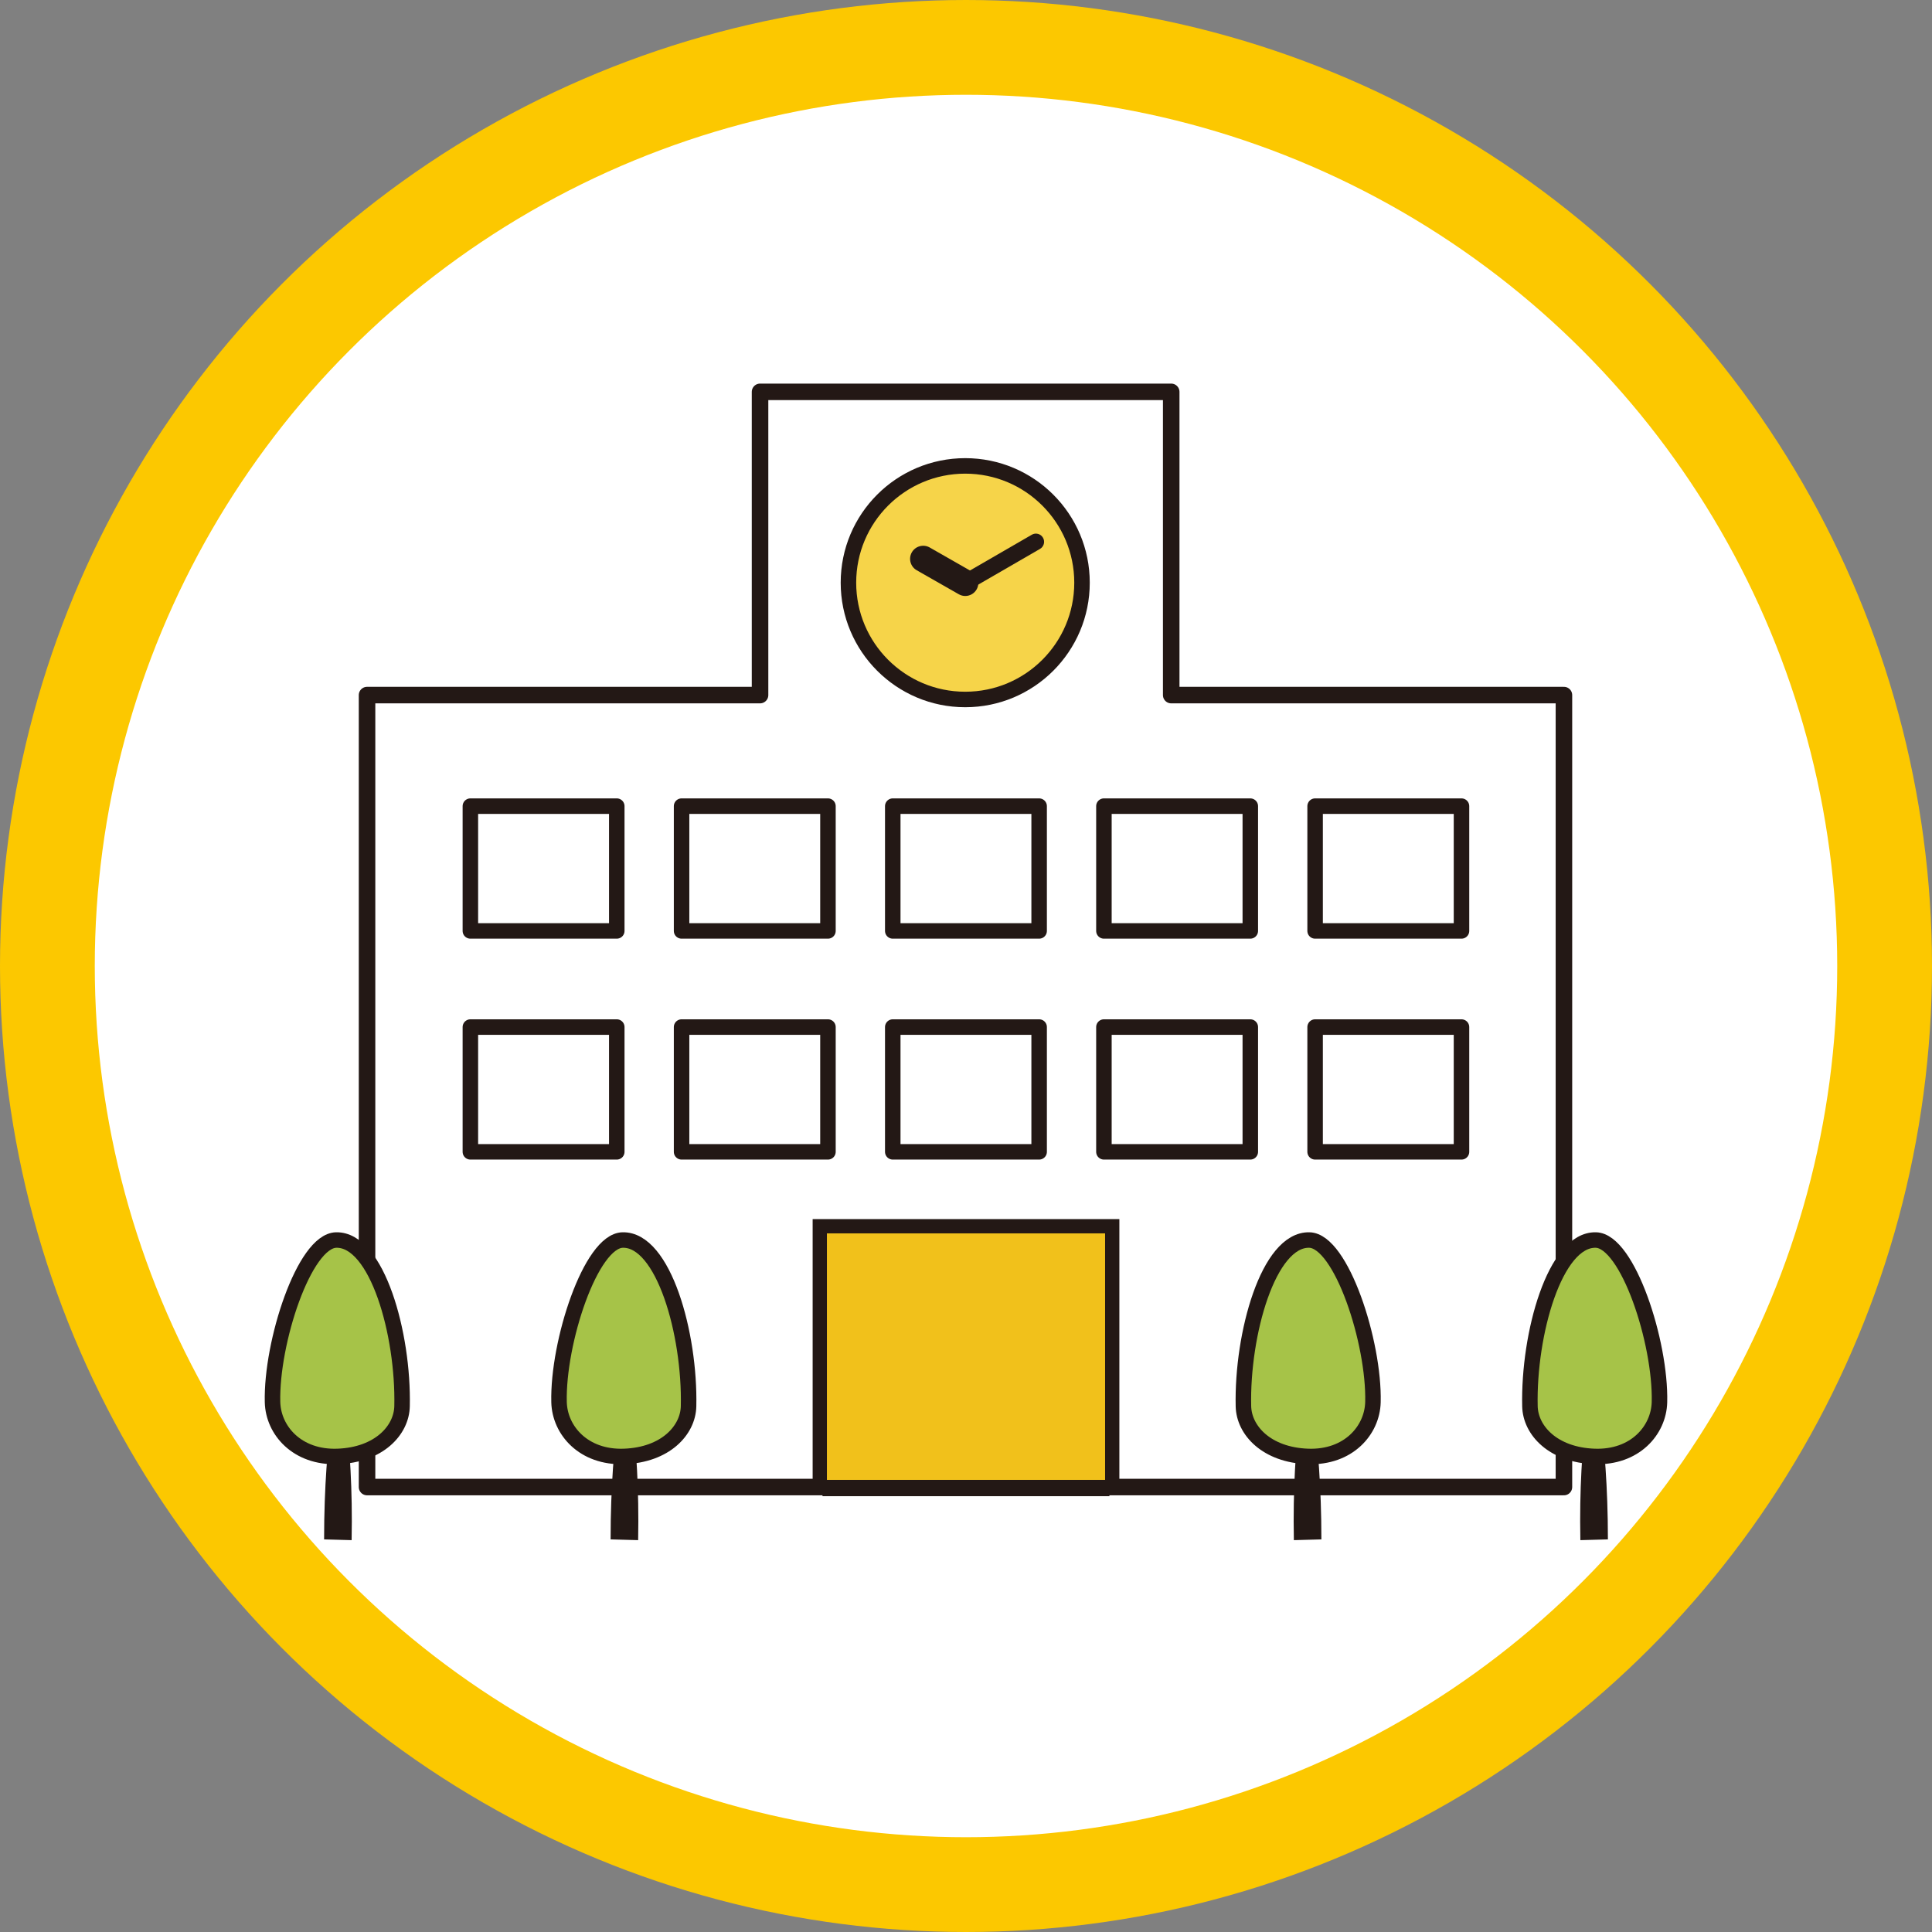 <?xml version="1.0" encoding="utf-8"?>
<!-- Generator: Adobe Illustrator 15.0.0, SVG Export Plug-In . SVG Version: 6.00 Build 0)  -->
<!DOCTYPE svg PUBLIC "-//W3C//DTD SVG 1.1//EN" "http://www.w3.org/Graphics/SVG/1.1/DTD/svg11.dtd">
<svg version="1.1" id="レイヤー_1" xmlns="http://www.w3.org/2000/svg" xmlns:xlink="http://www.w3.org/1999/xlink" x="0px"
	 y="0px" width="265px" height="265px" viewBox="-35.958 -52.898 265 265" enable-background="new -35.958 -52.898 265 265"
	 xml:space="preserve">
<rect x="-35.958" y="-52.898" width="265" height="265" fill="#808080" stroke="none"/>
<circle fill="#FFFFFF" stroke="#FCC800" stroke-width="13" stroke-miterlimit="10" cx="96.542" cy="79.602" r="126"/>
<g>
	<g>
		<g>
			
				<polygon fill="#FFFFFF" stroke="#231815" stroke-width="2.268" stroke-linecap="round" stroke-linejoin="round" stroke-miterlimit="10" points="
				124.689,42.443 124.689,0.851 68.292,0.851 68.292,42.443 14.387,42.443 14.387,151.07 178.556,151.07 178.556,42.443 			"/>
			
				<rect x="28.56" y="57.675" fill="#FFFFFF" stroke="#231815" stroke-width="2.126" stroke-linecap="round" stroke-linejoin="round" stroke-miterlimit="10" width="20.081" height="17.115"/>
			
				<rect x="57.529" y="57.675" fill="#FFFFFF" stroke="#231815" stroke-width="2.126" stroke-linecap="round" stroke-linejoin="round" stroke-miterlimit="10" width="20.078" height="17.115"/>
			
				<rect x="86.496" y="57.675" fill="#FFFFFF" stroke="#231815" stroke-width="2.126" stroke-linecap="round" stroke-linejoin="round" stroke-miterlimit="10" width="20.078" height="17.115"/>
			
				<rect x="115.459" y="57.675" fill="#FFFFFF" stroke="#231815" stroke-width="2.126" stroke-linecap="round" stroke-linejoin="round" stroke-miterlimit="10" width="20.079" height="17.115"/>
			
				<rect x="144.427" y="57.675" fill="#FFFFFF" stroke="#231815" stroke-width="2.126" stroke-linecap="round" stroke-linejoin="round" stroke-miterlimit="10" width="20.079" height="17.115"/>
			
				<rect x="28.56" y="87.977" fill="#FFFFFF" stroke="#231815" stroke-width="2.126" stroke-linecap="round" stroke-linejoin="round" stroke-miterlimit="10" width="20.081" height="17.114"/>
			<g>
				<g>
					<g>
						
							<rect x="57.529" y="87.977" fill="#FFFFFF" stroke="#231815" stroke-width="2.126" stroke-linecap="round" stroke-linejoin="round" stroke-miterlimit="10" width="20.078" height="17.114"/>
					</g>
				</g>
			</g>
			<g>
				<g>
					<g>
						
							<rect x="86.496" y="87.977" fill="#FFFFFF" stroke="#231815" stroke-width="2.126" stroke-linecap="round" stroke-linejoin="round" stroke-miterlimit="10" width="20.078" height="17.114"/>
					</g>
				</g>
			</g>
			<g>
				<g>
					<g>
						
							<rect x="115.459" y="87.977" fill="#FFFFFF" stroke="#231815" stroke-width="2.126" stroke-linecap="round" stroke-linejoin="round" stroke-miterlimit="10" width="20.079" height="17.114"/>
					</g>
				</g>
			</g>
			<g>
				<g>
					<g>
						
							<rect x="144.427" y="87.977" fill="#FFFFFF" stroke="#231815" stroke-width="2.126" stroke-linecap="round" stroke-linejoin="round" stroke-miterlimit="10" width="20.079" height="17.114"/>
					</g>
				</g>
			</g>
			<polygon fill="none" stroke="#231815" stroke-miterlimit="10" points="115.584,117.103 77.358,117.103 77.358,151.828 
				115.711,151.828 			"/>
			<g>
				
					<circle fill="#F6D449" stroke="#231815" stroke-width="2.126" stroke-linecap="round" stroke-linejoin="round" stroke-miterlimit="10" cx="96.436" cy="27.026" r="16.019"/>
				<g>
					<path fill="#231815" d="M96.441,28.85c-0.303,0-0.609-0.077-0.891-0.239l-5.771-3.295c-0.861-0.49-1.16-1.588-0.669-2.449
						c0.492-0.862,1.592-1.16,2.45-0.672l5.772,3.296c0.861,0.489,1.161,1.587,0.669,2.451C97.672,28.521,97.064,28.85,96.441,28.85
						z"/>
				</g>
				<g>
					<path fill="#231815" d="M96.48,28.128c-0.389,0-0.765-0.199-0.972-0.562c-0.313-0.537-0.129-1.226,0.408-1.536l9.653-5.584
						c0.537-0.313,1.224-0.128,1.533,0.411c0.313,0.534,0.129,1.224-0.408,1.533l-9.653,5.586
						C96.864,28.081,96.67,28.128,96.48,28.128z"/>
				</g>
			</g>
		</g>
		<g>
			<g>
				<g>
					<g>
						<path fill="#231815" d="M12.273,158.354l-3.776-0.104c0-14.585,2.066-22.952,2.066-22.952S12.556,144.26,12.273,158.354z"/>
					</g>
				</g>
				
					<path fill="#A6C348" stroke="#231815" stroke-width="2.126" stroke-linecap="round" stroke-linejoin="round" stroke-miterlimit="10" d="
					M10.148,117.189c5.623-0.136,9.262,12.896,9.042,22.795c-0.072,3.318-3.178,6.684-8.841,6.889
					c-5.563,0.199-8.827-3.584-8.925-7.446C1.221,131.234,5.77,117.294,10.148,117.189z"/>
			</g>
			<g>
				<g>
					<g>
						<path fill="#231815" d="M51.572,158.354l-3.777-0.104c0-14.585,2.067-22.952,2.067-22.952S51.855,144.26,51.572,158.354z"/>
					</g>
				</g>
				
					<path fill="#A6C348" stroke="#231815" stroke-width="2.126" stroke-linecap="round" stroke-linejoin="round" stroke-miterlimit="10" d="
					M49.447,117.189c5.622-0.136,9.261,12.896,9.042,22.795c-0.072,3.318-3.179,6.684-8.841,6.889
					c-5.563,0.199-8.827-3.584-8.925-7.446C40.52,131.234,45.068,117.294,49.447,117.189z"/>
			</g>
			<g>
				<g>
					<g>
						<path fill="#231815" d="M180.81,158.354l3.778-0.104c0-14.585-2.067-22.952-2.067-22.952S180.529,144.26,180.81,158.354z"/>
					</g>
				</g>
				
					<path fill="#A6C348" stroke="#231815" stroke-width="2.126" stroke-linecap="round" stroke-linejoin="round" stroke-miterlimit="10" d="
					M182.937,117.189c-5.623-0.136-9.262,12.896-9.043,22.795c0.073,3.318,3.178,6.684,8.842,6.889
					c5.563,0.199,8.826-3.584,8.925-7.446C191.863,131.234,187.314,117.294,182.937,117.189z"/>
			</g>
			<g>
				<g>
					<g>
						<path fill="#231815" d="M141.513,158.354l3.776-0.104c0-14.585-2.067-22.952-2.067-22.952S141.23,144.26,141.513,158.354z"/>
					</g>
				</g>
				
					<path fill="#A6C348" stroke="#231815" stroke-width="2.126" stroke-linecap="round" stroke-linejoin="round" stroke-miterlimit="10" d="
					M143.638,117.189c-5.623-0.136-9.262,12.896-9.043,22.795c0.073,3.318,3.18,6.684,8.842,6.889
					c5.563,0.199,8.826-3.584,8.924-7.446C152.564,131.234,148.017,117.294,143.638,117.189z"/>
			</g>
		</g>
	</g>
	
		<rect x="76.486" y="115.297" fill="#F1C11B" stroke="#231815" stroke-width="1.958" stroke-miterlimit="10" width="40.113" height="35.771"/>
</g>
</svg>
